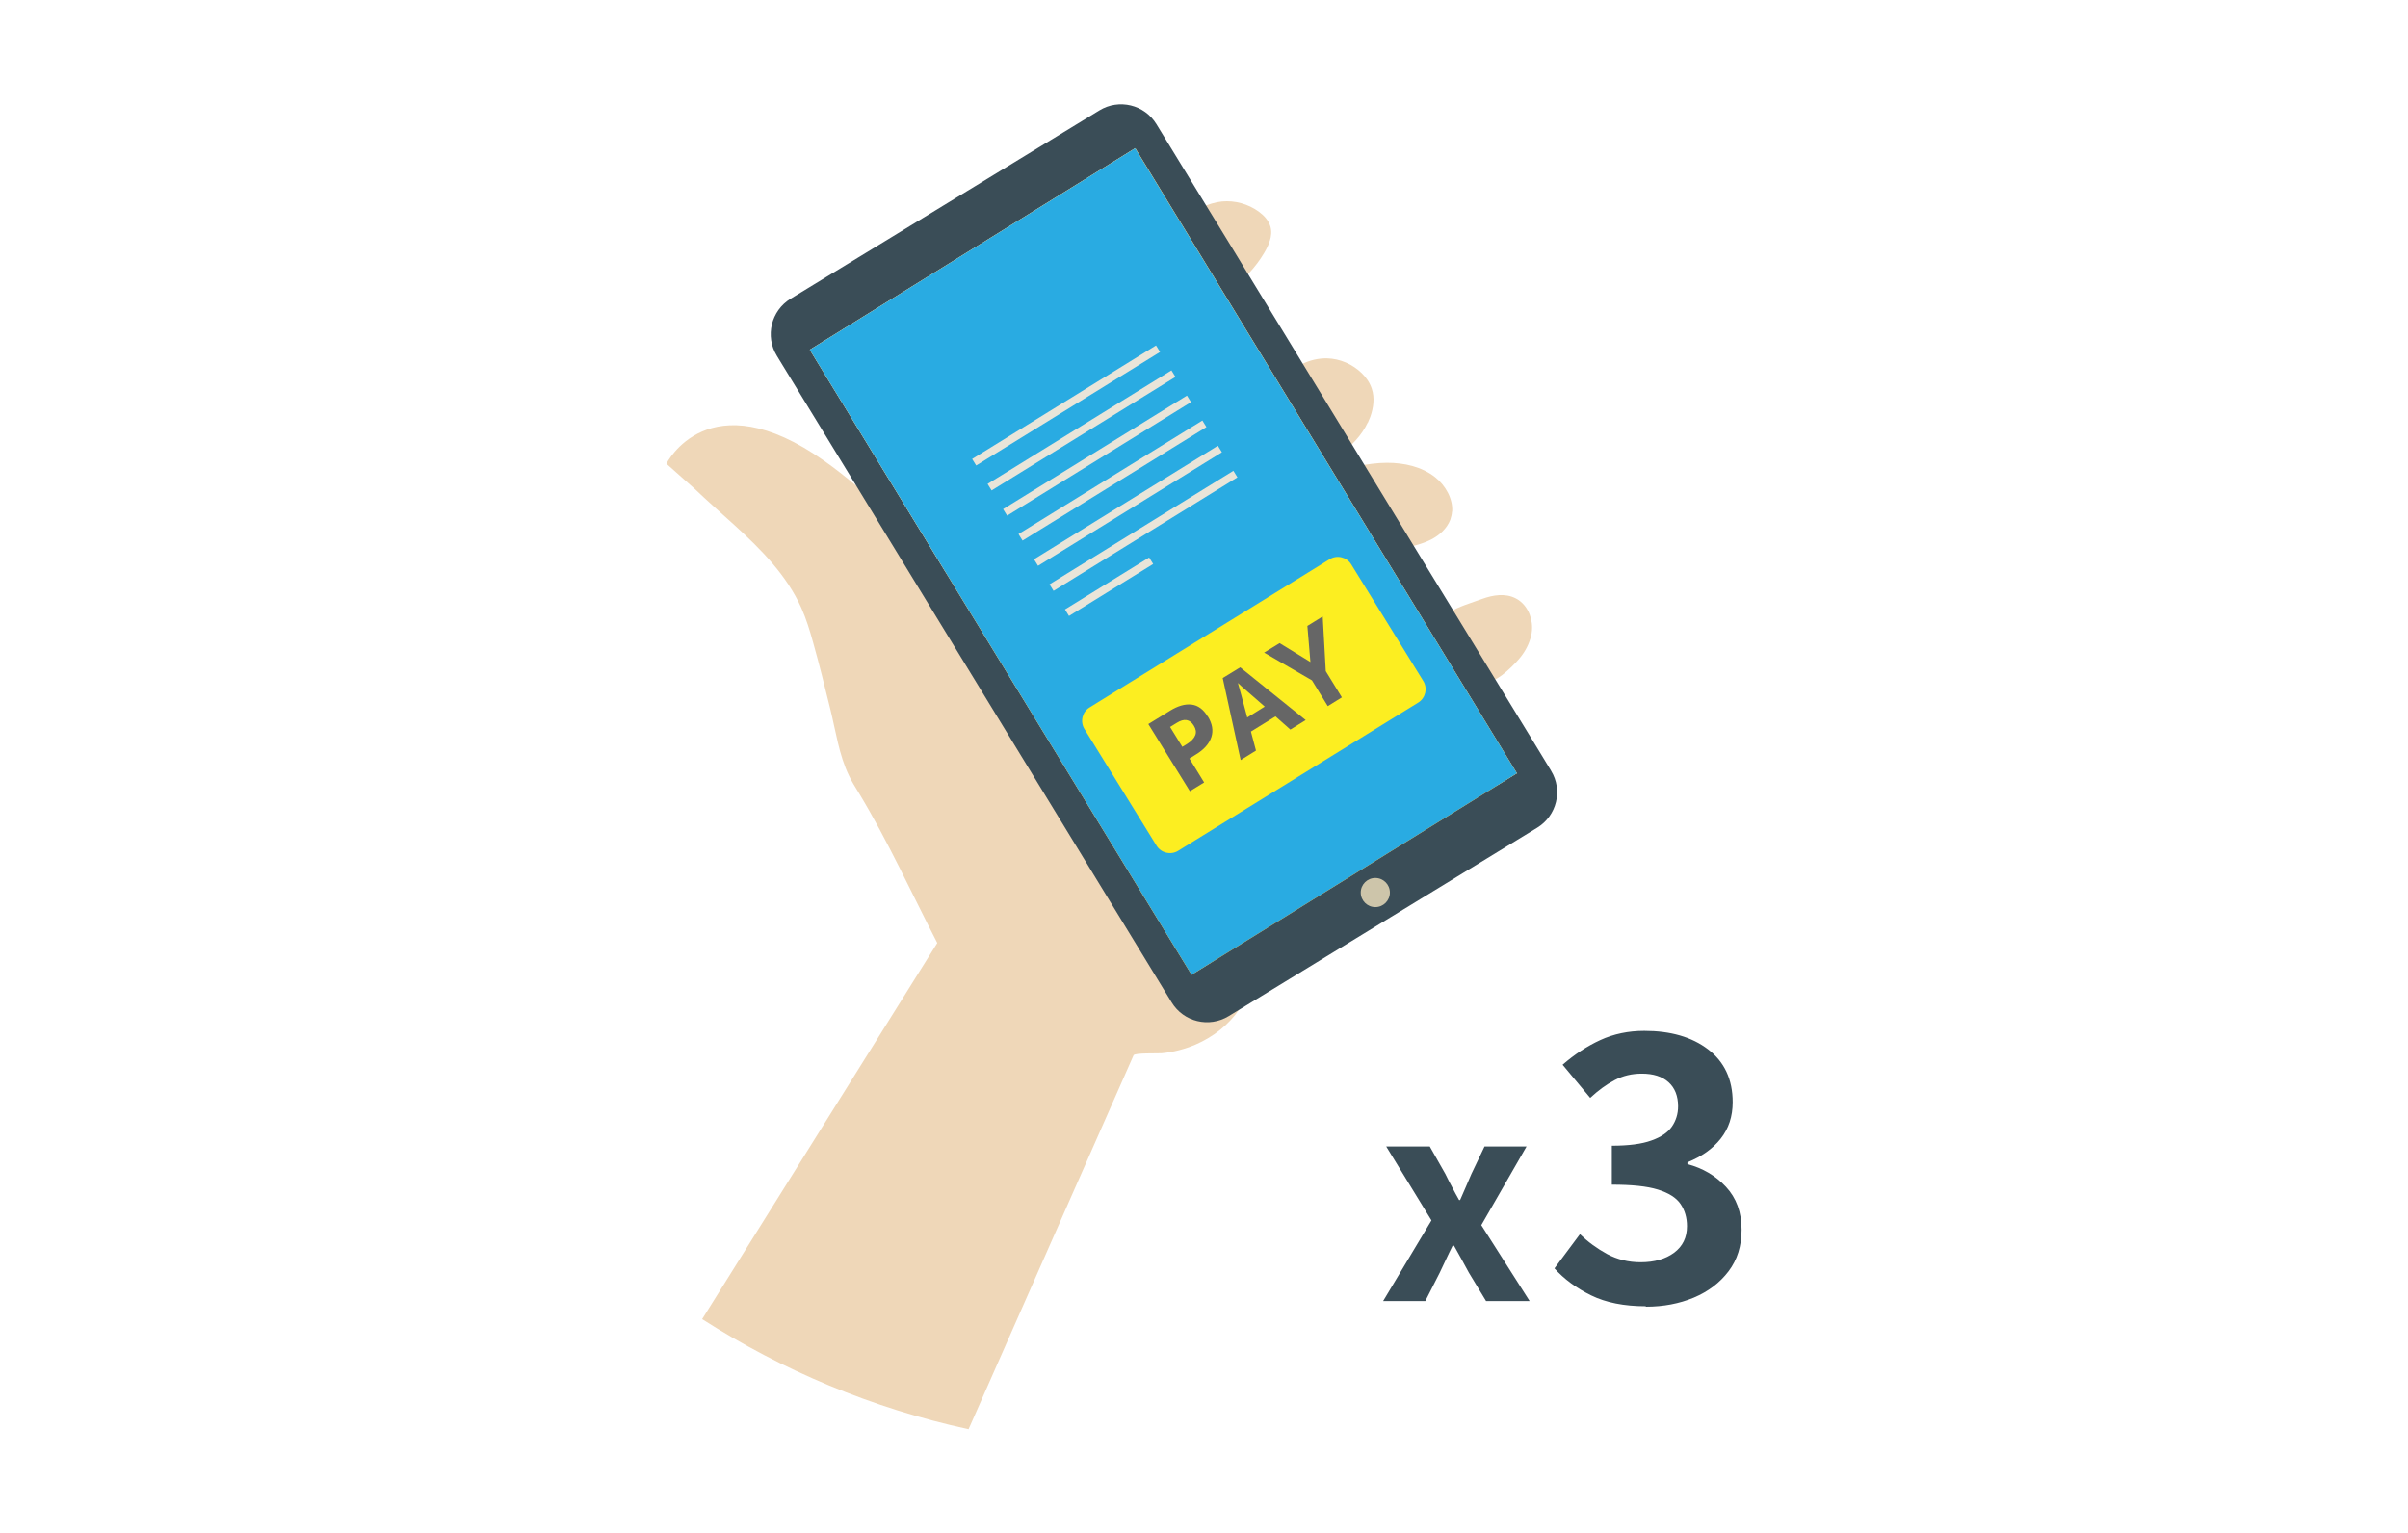 <?xml version="1.0" encoding="UTF-8"?><svg id="_圖層_2" xmlns="http://www.w3.org/2000/svg" xmlns:xlink="http://www.w3.org/1999/xlink" viewBox="0 0 157 100"><defs><style>.cls-1{fill:none;}.cls-2{fill:#bd8864;}.Graphic_Style_29{fill:url(#linear-gradient);}.cls-3{fill:#fcee21;}.cls-4{fill:#666;}.cls-5{fill:#29abe2;}.cls-6{fill:#3a4d57;}.cls-7{fill:#cdc5aa;}.cls-8{fill:#e9e5d9;}.cls-9{fill:#efd7b8;}</style><linearGradient id="linear-gradient" x1="75.85" y1="9.66" x2="75.85" y2="63.57" gradientUnits="userSpaceOnUse"><stop offset=".39" stop-color="#fcbf60"/><stop offset="1" stop-color="#fb9f10"/></linearGradient></defs><g id="_圖層_1-2"><path class="cls-9" d="M82.86,59.18c-.09.08-.13.47-.15.58-.07.28-.15.56-.22.84,0,.02-.01.05-.02.07-.06.22-.11.43-.17.65-.33,1.25-.51,2.58-1.07,3.76-.13.27-.27.52-.44.76-.69,1.01-1.7,1.79-2.83,2.28-.7.3-1.46.5-2.22.57-.24.02-1.75-.03-1.83.13,0,0-4.78,10.84-10.76,24.39-6.27-1.36-12.13-3.83-17.37-7.18l15.33-24.53c-1.68-3.26-3.22-6.65-5.11-9.78-.23-.38-.47-.75-.65-1.14-.64-1.33-.86-2.9-1.21-4.32-.36-1.46-.72-2.93-1.13-4.38-.21-.76-.44-1.51-.76-2.23-.96-2.15-2.65-3.84-4.36-5.4-.88-.8-1.77-1.58-2.63-2.4-.15-.14-1.81-1.6-1.81-1.61,0,0,2.75-5.53,10.31-.17.67.47,1.34,1,2.03,1.58,1.9,1.59,3.89,3.55,5.86,5.69,2.08,2.26,4.16,4.71,6.11,7.15,6.3,7.89,11.34,15.57,11.34,15.57l-.4,2.35-.06.37.18-.16,4.02-3.43Z"/><path class="cls-9" d="M99.78,41.64c-.15.51-.43.99-.79,1.39-.37.42-1.68,1.79-2.21,1.28-.33-.32-.53-.98-.74-1.38-.11-.21-1.6-2.97-1.57-2.98.6-.39,1.51-.65,2.19-.9.69-.25,1.48-.37,2.14-.04.7.34,1.1,1.15,1.09,1.93,0,.24-.04.48-.11.72Z"/><path class="cls-9" d="M94.67,33.36c-.01.18-.05.35-.11.53-.22.58-.71,1.02-1.26,1.3-.55.28-1.16.42-1.76.56-.53-.53-1.06-1.07-1.6-1.6-.41-.41-.64-.87-1.01-1.3-.6-.69-1.29-1.47-1.99-2.06.05.06,1.36-.35,1.51-.38.66-.13,1.32-.23,1.99-.23,1.11,0,2.25.25,3.13.94.68.54,1.17,1.41,1.11,2.25Z"/><path class="cls-9" d="M89.17,27.57c-.39.82-1.06,1.54-1.81,2.02-1.12-1.75-2.31-3.47-3.46-5.21,0,0,.93-.61,1-.64.5-.25,1.06-.38,1.62-.37.84.02,1.67.38,2.27.97.29.28.52.62.65,1.01.2.6.11,1.25-.1,1.84-.05.13-.1.25-.16.38Z"/><path class="cls-9" d="M82.79,15.7c-.08.28-.22.55-.37.8-.55.93-1.29,1.69-2.12,2.37.05-.04-2.8-4.09-3.1-4.5.54-.66,1.63-1.15,2.47-1.23.84-.08,1.71.16,2.4.66.34.25.64.57.76.97.09.31.06.63-.04.94Z"/><rect class="cls-2" x="64.92" y="12.83" width="21.94" height="47.76" transform="translate(-8.01 44.91) rotate(-31.4)"/><path class="cls-6" d="M101.12,50.25l-.82-1.35-2.81-4.6-.55-.9-1.16-1.9-1.05-1.72-2.56-4.19-.92-1.51-2.29-3.76-.82-1.35-1.17-1.92-2.03-3.33-1.64-2.69-1.93-3.16-.98-1.61-1.75-2.86-3.24-5.3c-.78-1.28-2.44-1.68-3.72-.9l-20.13,12.28c-1.28.78-1.68,2.45-.9,3.72l.2.33,4.96,8.12,20.58,33.72c.78,1.28,2.44,1.68,3.72.9l.69-.42,1.83-1.12,17.6-10.75c1.27-.78,1.68-2.44.9-3.71ZM97.61,51.23l-15.12,9.37-3.54,2.19-1.26.78-16.03-26.24-8.86-14.52,21.21-13.14,24.89,40.76-1.3.8Z"/><polygon class="Graphic_Style_29" points="77.69 63.57 98.9 50.43 74.02 9.66 52.8 22.81 77.69 63.57"/><circle class="cls-7" cx="89.67" cy="58.21" r=".95"/><polygon class="cls-5" points="77.69 63.57 98.9 50.43 74.01 9.67 52.8 22.81 77.69 63.57"/><path class="cls-3" d="M72.55,40.48h18.4c.56,0,1.02.46,1.02,1.02v8.95c0,.56-.46,1.02-1.02,1.02h-18.4c-.56,0-1.02-.46-1.02-1.02v-8.95c0-.56.46-1.02,1.02-1.02Z" transform="translate(-11.96 49.82) rotate(-31.7)"/><path class="cls-4" d="M78.75,46.72c.29.47.37.92.23,1.35-.14.43-.48.82-1.03,1.15l-.4.25.96,1.56-.93.57-2.71-4.38,1.4-.86c.53-.33,1-.46,1.42-.41s.77.31,1.05.77ZM77.08,48.71l.31-.19c.29-.18.46-.37.54-.57s.04-.41-.09-.62c-.13-.22-.29-.34-.48-.37-.18-.03-.4.03-.65.19l-.42.26.8,1.3Z"/><path class="cls-4" d="M84.12,47.57l-.96-.85-1.6.99.33,1.24-1,.62-1.17-5.35,1.14-.7,4.27,3.44-1,.62ZM82.46,46.08c-.88-.76-1.37-1.2-1.49-1.3-.11-.1-.2-.18-.26-.24.09.3.29,1.04.61,2.25l1.14-.71Z"/><path class="cls-4" d="M85.44,43.19l-.2-2.37,1-.62.2,3.57,1.05,1.71-.92.57-1.03-1.68-3.12-1.81,1.01-.62,2.02,1.24Z"/><rect class="cls-8" x="62.46" y="26.19" width="14.09" height=".5" transform="translate(-3.52 40.47) rotate(-31.7)"/><rect class="cls-8" x="63.47" y="27.82" width="14.09" height=".5" transform="translate(-4.23 41.24) rotate(-31.7)"/><rect class="cls-8" x="64.48" y="29.46" width="14.09" height=".5" transform="translate(-4.94 42.02) rotate(-31.7)"/><rect class="cls-8" x="65.49" y="31.09" width="14.09" height=".5" transform="translate(-5.65 42.79) rotate(-31.7)"/><rect class="cls-8" x="66.5" y="32.73" width="14.09" height=".5" transform="translate(-6.36 43.57) rotate(-31.7)"/><rect class="cls-8" x="67.51" y="34.37" width="14.09" height=".5" transform="translate(-7.07 44.34) rotate(-31.7)"/><rect class="cls-8" x="69.09" y="38.01" width="6.45" height=".5" transform="translate(-9.32 43.71) rotate(-31.7)"/><path class="cls-6" d="M90.18,84.85l3.15-5.26-2.95-4.82h2.84l1.01,1.78c.14.29.29.58.44.86.15.29.3.57.46.85h.07c.12-.28.24-.56.37-.85.13-.29.25-.58.37-.86l.85-1.78h2.74l-2.95,5.13,3.15,4.95h-2.84l-1.12-1.85c-.16-.29-.32-.58-.48-.88-.16-.3-.33-.59-.49-.88h-.09c-.14.29-.29.58-.42.87s-.28.59-.42.89l-.94,1.85h-2.74Z"/><path class="cls-6" d="M107.3,85.19c-1.41,0-2.6-.24-3.56-.71s-1.76-1.06-2.39-1.76l1.66-2.23c.53.51,1.12.94,1.78,1.3.66.35,1.38.53,2.18.53.9,0,1.62-.21,2.18-.62.56-.42.84-.99.84-1.73,0-.56-.14-1.04-.42-1.45-.28-.41-.77-.72-1.48-.94s-1.7-.32-3-.32v-2.54c1.09,0,1.95-.11,2.58-.34.63-.22,1.08-.53,1.34-.91.26-.38.4-.82.4-1.32,0-.67-.21-1.2-.62-1.57-.42-.38-1-.56-1.75-.56-.64,0-1.23.14-1.76.42-.54.28-1.07.67-1.6,1.16l-1.8-2.16c.77-.67,1.59-1.21,2.46-1.61.87-.4,1.83-.6,2.87-.6,1.71,0,3.1.4,4.16,1.21,1.06.81,1.6,1.96,1.6,3.44,0,.93-.26,1.72-.78,2.38-.52.66-1.24,1.17-2.17,1.54v.12c.99.26,1.83.75,2.51,1.48.68.73,1.02,1.66,1.02,2.8,0,1.06-.28,1.96-.85,2.71s-1.32,1.32-2.27,1.72c-.94.39-1.98.59-3.12.59Z"/><rect class="cls-1" width="157" height="100"/></g></svg>